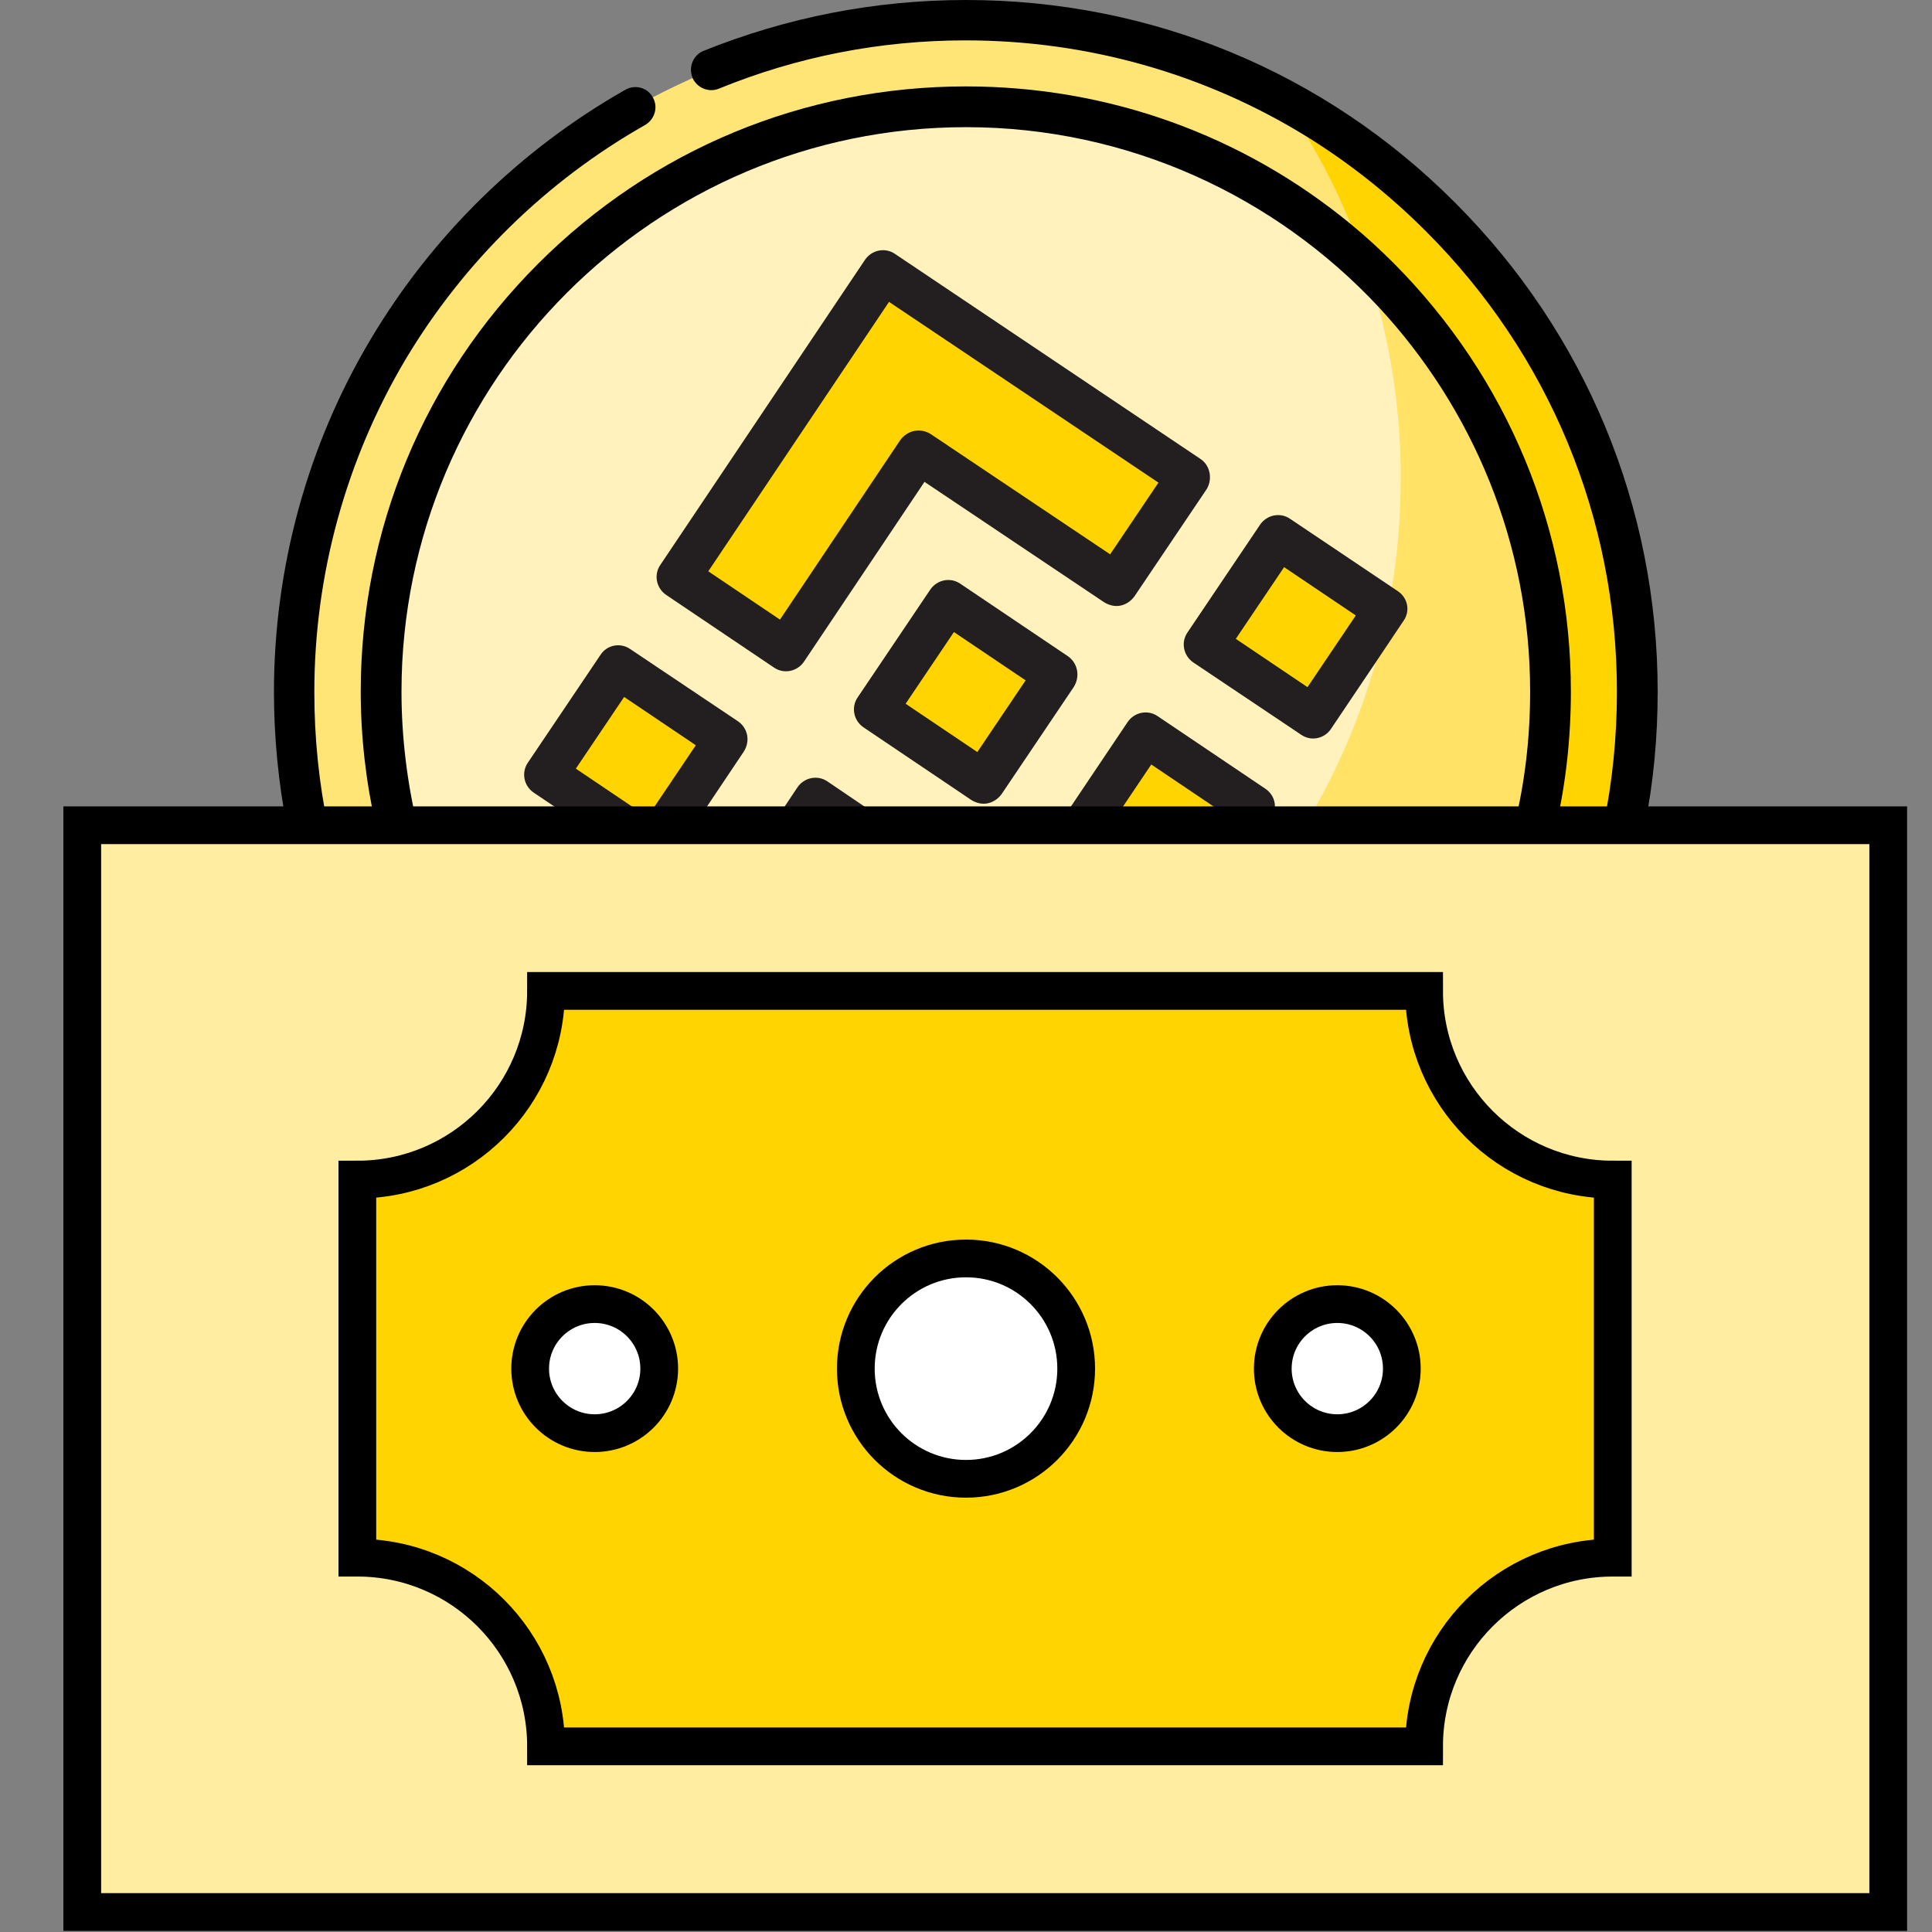 <svg xmlns="http://www.w3.org/2000/svg" xmlns:xlink="http://www.w3.org/1999/xlink" id="Capa_1" x="0px" y="0px" viewBox="0 0 512 512" style="enable-background:new 0 0 512 512;" xml:space="preserve"><rect x="0" y="0" width="512" height="512" fill="#808080" stroke="none"/> <style type="text/css"> .st0{display:none;} .st1{display:inline;} .st2{fill:#D2B500;} .st3{fill:#C9DEF7;} .st4{fill:#F2EBC6;} .st5{fill:#F4FEFF;} .st6{fill:#E1CD5D;} .st7{fill:#EEE2A7;} .st8{display:none;fill:#1541CC;} .st9{fill:#2E58FF;} .st10{fill:#3691CE;} .st11{fill:#8DEAFF;} .st12{display:none;fill:#E1CD5D;} .st13{fill:#00CFFF;} .st14{display:inline;fill:#00BFD3;} .st15{display:inline;fill:#00A1BC;} .st16{display:inline;fill:#99ECFF;} .st17{display:inline;fill:#4DCDFF;} .st18{fill-rule:evenodd;clip-rule:evenodd;fill:#0088CC;} .st19{fill:#FFE576;} .st20{fill:#FFD400;} .st21{fill:#FFF2BD;} .st22{fill:#FFE266;} .st23{fill:#231F20;} .st24{fill:#FFEDA1;stroke:#000000;stroke-width:10;stroke-miterlimit:10;} .st25{fill:#FFD400;stroke:#000000;stroke-width:10;stroke-miterlimit:10;} .st26{fill:#FFFFFF;stroke:#000000;stroke-width:10;stroke-miterlimit:10;} </style> <path class="st0" d="M458.2,340.1l-106.9,120c-29.8,33.4-72.5,52.6-117.3,52.6h-78c-34.7,0-62.8-28.2-62.8-62.8v-78.5 c0-34.7,28.2-62.8,62.8-62.8h139.2c17.9,0,33.6,9.6,42.2,23.8l50.5-55.5c8.5-9.3,20.1-14.8,32.8-15.4c12.7-0.7,24.7,3.8,34.1,12.3 C473.8,291.1,475.3,320.9,458.2,340.1L458.2,340.1z M433.6,296.9c-3.1-2.9-7.2-4.2-11.4-4.1c-4.2,0.2-8.1,2-11,5.2l-69.5,76.4 c-6,16.8-21,29.7-39.5,32.3L221,418.3c-8.6,1.3-16.5-4.7-17.8-13.3c-1.2-8.6,4.7-16.5,13.3-17.8l81.1-11.6 c8.8-1.3,15.4-8.9,15.4-17.8c0-9.9-8-17.9-17.9-17.9H156c-17.3,0-31.4,14.1-31.4,31.4v78.5c0,17.3,14.1,31.4,31.4,31.4h78 c35.8,0,70-15.3,93.8-42.1l106.9-120C440.5,312.8,440,302.8,433.6,296.9L433.6,296.9z"></path> <g id="Layer_1_00000090991107685340964310000015598828922796658345_"> </g> <g id="Layer_1_00000108993025675694210720000007914115110462648724_"> </g> <g id="_x30_7_Wallet" class="st0"> <g class="st1"> <g> <g> <path class="st2" d="M67.3,202.9l15.9,15.9h-1.5c-0.1-0.4-0.2-0.8-0.2-1.1c-2.2-0.7-4.2-1.8-6.1-3.2 C71.5,211.6,68.7,207.6,67.3,202.9z"></path> <path class="st2" d="M449.7,233v264.7c0,5-4.1,9.1-9.1,9.1H88.4c-15,0-27.1-12.1-27.1-27.1V196.8c0,15,12.1,27.1,27.1,27.1 h352.3C445.6,223.9,449.7,228,449.7,233z"></path> </g> <g> <path class="st3" d="M67.3,202.9l15.9,15.9h-1.5c-0.1-0.4-0.2-0.8-0.2-1.1c-2.2-0.7-4.2-1.8-6.1-3.2 C71.5,211.6,68.7,207.6,67.3,202.9z"></path> <path class="st4" d="M449.7,233v264.7c0,5-4.1,9.1-9.1,9.1H88.4c-15,0-27.1-12.1-27.1-27.1V196.8c0,15,12.1,27.1,27.1,27.1 h352.3C445.6,223.9,449.7,228,449.7,233z"></path> </g> </g> <g> <path class="st5" d="M67.3,202.9l15.9,15.9h-1.5c-0.1-0.4-0.2-0.8-0.2-1.1c-2.2-0.7-4.2-1.8-6.1-3.2 C71.5,211.6,68.7,207.6,67.3,202.9z"></path> <path class="st4" d="M135.9,223.9v282.9H88.4c-15,0-27.1-12.1-27.1-27.1V196.8c0,15,12.1,27.1,27.1,27.1L135.9,223.9L135.9,223.9 z"></path> </g> <g> <path class="st5" d="M418,178.8v45.1H88.4l-5.2-5.2h-1.5c-0.1-0.4-0.2-0.8-0.2-1.1c-2.2-0.7-4.2-1.8-6.1-3.2 c-3.8-2.8-6.7-6.9-8-11.6l-6.1-6.1c0-9.2,4.6-17.4,11.7-22.3c1.7-1.2,3.6-2.2,5.5-3c1.8-0.7,3.6-1.2,5.5-1.5 c1.4-0.2,2.9-0.4,4.4-0.4h320.5c0.5,0,1,0,1.4,0.1c2.3,0.4,4.3,1.6,5.6,3.3C417.2,174.7,418,176.7,418,178.8z"></path> </g> <g> <g> <path class="st2" d="M476.7,341.6V400c0,5-4.1,9.1-9.1,9.1h-81.3c-9.8,0-17.8-8-17.8-17.8v-41c0-9.8,8-17.8,17.8-17.8h81.3 C472.7,332.5,476.7,336.5,476.7,341.6z"></path> </g> <g> <path class="st2" d="M476.7,341.6V400c0,5-4.1,9.1-9.1,9.1h-81.3c-9.8,0-17.8-8-17.8-17.8v-41c0-9.8,8-17.8,17.8-17.8h81.3 C472.7,332.5,476.7,336.5,476.7,341.6z"></path> </g> </g> <g> <g> <path d="M417.8,370.7c0,7.2-5.8,13-13,13c-7.1,0-12.9-5.8-12.9-13c0-7.1,5.8-12.9,12.9-12.9C412,357.8,417.8,363.6,417.8,370.7z "></path> </g> <g> <path class="st3" d="M417.8,370.7c0,7.2-5.8,13-13,13c-7.1,0-12.9-5.8-12.9-13c0-7.1,5.8-12.9,12.9-12.9 C412,357.8,417.8,363.6,417.8,370.7z"></path> </g> </g> <g> <path d="M405,169.7h-85.2c-2.4-1.4-5-2.6-7.7-3.4c-1-0.3-2-1-2.6-1.8H207.7l1.4,5.2H107c-0.2,1.7-0.3,3.5-0.4,5.2h298.7 C405.2,173.2,405.1,171.4,405,169.7z M467.6,327.3h-12.7V233c0-7.9-6.4-14.3-14.3-14.3h-17.4v-39.9c0-5.5-3.2-10.4-7.8-12.7 c-1.7-0.9-3.6-1.4-5.6-1.5c-0.3,0-0.6,0-0.9,0H88.4c-1.3,0-2.6,0.1-3.9,0.2c-1.9,0.2-3.7,0.6-5.5,1.2c-2,0.6-3.8,1.4-5.6,2.3 c-10.3,5.4-17.3,16.2-17.3,28.6v282.9c0,17.8,14.5,32.3,32.3,32.3h352.2c7.9,0,14.3-6.4,14.3-14.3v-83.5h12.7 c7.9,0,14.3-6.4,14.3-14.3v-58.3C481.9,333.7,475.5,327.3,467.6,327.3z M471.5,399.9c0,2.2-1.8,3.9-3.9,3.9h-81.3 c-7,0-12.6-5.7-12.6-12.6v-41c0-7,5.7-12.6,12.6-12.6h81.3c2.2,0,3.9,1.8,3.9,3.9L471.5,399.9L471.5,399.9z M444.5,497.7 c0,2.1-1.8,3.9-3.9,3.9H141.1V229.1h299.5c2.2,0,3.9,1.8,3.9,3.9v94.2h-58.2c-12.7,0-23,10.3-23,23v41c0,12.7,10.3,23,23,23h58.2 V497.7z M130.7,501.6H88.4c-12.1,0-21.9-9.8-21.9-21.9V220.5c5.8,5.3,13.5,8.6,21.9,8.6h42.4v272.5H130.7z M66.5,196.8 c0-6,2.4-11.4,6.3-15.3c1.6-1.6,3.4-3,5.5-4.1c1.7-0.9,3.5-1.6,5.5-2c1.5-0.3,3.1-0.5,4.7-0.5H409c0.7,0,1.3,0.2,1.8,0.5 c1.2,0.7,2.1,2,2.1,3.4v39.9H88.4c-0.4,0-0.9,0-1.3,0c-1.6-0.1-3.2-0.4-4.8-0.8c-0.3-0.1-0.6-0.2-0.9-0.3 c0.1,0.4,0.1,0.8,0.2,1.1h1.5l5.2,5.2c-15,0-27.1-12.1-27.1-27.1l6.1,6.1C66.8,201,66.5,198.9,66.5,196.8z"></path> <path d="M88.4,223.9c-15,0-27.1-12.1-27.1-27.1l6.1,6.1c1.3,4.7,4.2,8.7,8,11.6c1.8,1.4,3.9,2.4,6.1,3.2c0.1,0.4,0.1,0.8,0.2,1.1 h1.5L88.4,223.9z"></path> <path d="M404.8,352.6c-10,0-18.1,8.1-18.1,18.1s8.1,18.2,18.1,18.2s18.2-8.1,18.2-18.2C423,360.8,414.8,352.6,404.8,352.6z M404.8,378.5c-4.3,0-7.7-3.5-7.7-7.8s3.5-7.7,7.7-7.7c4.3,0,7.8,3.5,7.8,7.7C412.6,375,409.1,378.5,404.8,378.5z"></path> </g> </g> </g> <g class="st0"> <g class="st1"> <path class="st6" d="M433.9,183.3c0,12.1-1.2,24-3.5,35.5H81.6c-0.1-0.4-0.2-0.8-0.2-1.1c-0.1-0.3-0.1-0.5-0.1-0.8 c-2.1-10.9-3.2-22.1-3.2-33.6c0-2,0-3.9,0.1-5.9s0.2-3.9,0.3-5.8c0.1-1.9,0.3-3.8,0.5-5.7C84.9,105,121.5,53,173.2,25.8 c3.5-1.8,7-3.5,10.5-5.1c22.1-9.9,46.6-15.3,72.3-15.3c30.4,0,59.1,7.7,84.1,21.1c3.1,1.7,6.1,3.4,9.1,5.2c0.8,0.5,1.5,1,2.3,1.4 c0.7,0.4,1.3,0.8,1.9,1.2s1.3,0.8,1.9,1.3c3.2,2.2,6.4,4.4,9.4,6.8c3.7,2.9,7.4,5.9,10.9,9.1c0.5,0.4,0.9,0.8,1.3,1.2 c0.7,0.6,1.4,1.3,2,1.9c1,0.9,1.9,1.8,2.8,2.8c0.5,0.5,1,1,1.5,1.5s1,1,1.5,1.5s1,1,1.5,1.6c0.5,0.5,1,1,1.4,1.6 c0.5,0.5,1,1.1,1.4,1.6c1,1.1,1.9,2.1,2.8,3.2c0.5,0.6,0.9,1.1,1.4,1.6c1.4,1.7,2.7,3.3,4,5c0.4,0.6,0.9,1.1,1.3,1.7 s0.8,1.1,1.3,1.7c0.4,0.6,0.8,1.2,1.2,1.7c0.4,0.6,0.8,1.2,1.2,1.8c1.4,2.1,2.8,4.1,4.1,6.2c1.3,2.1,2.6,4.3,3.9,6.4 c0.4,0.6,0.7,1.2,1.1,1.9c1,1.9,2.1,3.8,3,5.7c1,1.9,1.9,3.9,2.8,5.8c0.2,0.5,0.5,1.1,0.8,1.6c0.1,0.2,0.2,0.4,0.3,0.7 c0.8,1.9,1.7,3.7,2.4,5.6c0.3,0.7,0.5,1.3,0.8,2c0.8,2,1.6,4.1,2.3,6.1c0.2,0.7,0.5,1.4,0.7,2.1s0.5,1.4,0.7,2.1s0.4,1.3,0.6,2 c0,0.1,0,0.1,0.1,0.2c0.2,0.6,0.4,1.2,0.6,1.9c0,0.2,0.1,0.3,0.1,0.5c0.2,0.6,0.3,1.2,0.5,1.8c0.6,1.9,1.1,3.9,1.6,5.8 c0.1,0.6,0.3,1.2,0.4,1.8c0.1,0.3,0.2,0.6,0.2,0.9c0.1,0.5,0.2,1,0.3,1.5c0.2,0.7,0.3,1.4,0.5,2c0.1,0.7,0.3,1.4,0.4,2.1 c0.2,1,0.4,2,0.6,3.1c0.1,0.5,0.2,1,0.2,1.5c0.1,0.6,0.2,1.1,0.3,1.7c0.1,0.8,0.2,1.5,0.4,2.3c0.1,0.4,0.1,0.8,0.2,1.2 c0,0.3,0.1,0.6,0.1,0.9c0.1,0.7,0.2,1.4,0.3,2v0.1c0.1,0.7,0.2,1.3,0.2,2c0.1,0.5,0.1,1.1,0.2,1.6c0,0.1,0,0.1,0,0.2 c0.2,1.6,0.3,3.3,0.4,4.9c0,0.3,0,0.6,0.1,0.9c0.1,0.9,0.1,1.8,0.2,2.7s0.1,1.7,0.1,2.6c0,0.4,0,0.8,0,1.2c0,0.8,0,1.7,0.1,2.5 C433.9,181.2,433.9,182.2,433.9,183.3z"></path> <path class="st2" d="M433.9,183.3c0,12.1-1.2,24-3.5,35.5h-84.5c16.1-26.8,25.4-58.1,25.4-91.7c0-1.2,0-2.5,0-3.7 s-0.1-2.4-0.1-3.5c0-1.2-0.1-2.3-0.2-3.4c0-0.6-0.1-1.2-0.1-1.8c0-0.6-0.1-1.1-0.1-1.7c-0.1-1-0.2-2-0.3-3.1 c-0.8-8-2-15.8-3.8-23.4c-0.4-1.7-0.8-3.4-1.3-5.1c-1-3.7-2.1-7.4-3.3-11c-1.2-3.6-2.5-7.2-4-10.7c-3.3-8.1-7.2-15.9-11.7-23.4 l0,0c-2-3.3-4-6.6-6.2-9.7c5.2,2.8,10.3,5.9,15.2,9.2c3.2,2.2,6.4,4.4,9.4,6.8c3.7,2.9,7.4,5.9,10.9,9.1c0.5,0.4,0.9,0.8,1.3,1.2 c0.7,0.6,1.4,1.3,2,1.9c1,0.9,1.9,1.8,2.8,2.8c0.5,0.5,1,1,1.5,1.5s1,1,1.5,1.5s1,1,1.5,1.6c0.5,0.5,1,1,1.4,1.6 c0.5,0.5,1,1.1,1.4,1.6c1,1.1,1.9,2.1,2.8,3.2c0.5,0.6,0.9,1.1,1.4,1.6c1.4,1.7,2.7,3.3,4,5c0.4,0.6,0.9,1.1,1.3,1.7 s0.8,1.1,1.3,1.7c0.4,0.6,0.8,1.2,1.2,1.7c0.4,0.6,0.8,1.2,1.2,1.8c2.8,4.1,5.5,8.3,8,12.7c0.4,0.6,0.7,1.2,1.1,1.9 c1.1,1.9,2.1,3.8,3,5.7c1,1.9,1.9,3.9,2.8,5.8c0.2,0.5,0.5,1.1,0.8,1.6c0.1,0.2,0.2,0.4,0.3,0.7c0.8,1.9,1.7,3.7,2.4,5.6 c0.3,0.7,0.5,1.3,0.8,2c0.8,2,1.6,4.1,2.3,6.1c0.2,0.7,0.5,1.4,0.7,2.1s0.5,1.4,0.7,2.1c0.2,0.7,0.4,1.3,0.6,2 c0,0.1,0,0.1,0.1,0.2c0.2,0.6,0.4,1.2,0.6,1.9c0,0.2,0.1,0.3,0.1,0.5c0.2,0.6,0.3,1.2,0.5,1.8c0.6,1.9,1.1,3.9,1.6,5.8 c0.1,0.6,0.3,1.2,0.4,1.8c0.1,0.3,0.2,0.6,0.2,0.9c0.1,0.5,0.2,1,0.3,1.5c0.2,0.7,0.3,1.4,0.5,2c0.1,0.7,0.3,1.4,0.4,2.1 c0.2,1,0.4,2,0.6,3.1c0.1,0.5,0.2,1,0.2,1.5c0.1,0.6,0.2,1.1,0.3,1.7c0.1,0.8,0.2,1.5,0.4,2.3c0.1,0.4,0.1,0.8,0.2,1.2 c0,0.3,0.1,0.6,0.1,0.9c0.1,0.7,0.2,1.4,0.3,2v0.1c0.1,0.7,0.2,1.3,0.2,2c0.1,0.5,0.1,1.1,0.2,1.6c0,0.1,0,0.1,0,0.2 c0.2,1.6,0.3,3.3,0.4,4.9c0,0.3,0,0.6,0.1,0.9c0.1,0.9,0.1,1.8,0.2,2.7s0.1,1.7,0.1,2.6c0,0.4,0,0.8,0,1.2c0,0.8,0,1.7,0.1,2.5 C433.9,181.2,433.9,182.2,433.9,183.3z"></path> <path class="st4" d="M410.9,183.3c0,6-0.3,11.9-1,17.8c-0.1,1.3-0.3,2.6-0.5,3.9c-0.7,4.7-304.3,13.8-304.3,13.8 c-2.7-11.4-4.1-23.3-4.1-35.5c0-85.6,69.4-154.9,154.9-154.9c41,0,78.3,15.9,106,42l0,0c0.7,0.7,1.5,1.4,2.2,2.1 c0.4,0.4,0.9,0.9,1.3,1.3s0.9,0.9,1.3,1.3c0.4,0.5,0.9,0.9,1.3,1.4s0.8,0.9,1.3,1.3c2,2.2,4,4.4,5.9,6.7c0.4,0.5,0.8,1,1.2,1.5 c0.3,0.4,0.7,0.8,1,1.3c0.5,0.6,0.9,1.2,1.4,1.8c1.3,1.7,2.6,3.5,3.9,5.3c2.1,3,4.1,6,6,9.2c0.7,1.1,1.3,2.2,2,3.4 c1.5,2.5,2.8,5.1,4.1,7.8c0.4,0.9,0.9,1.8,1.3,2.6c0.8,1.6,1.5,3.2,2.2,4.9c1.1,2.5,2.1,5,3,7.5c0.6,1.7,1.2,3.4,1.8,5.1 c0.3,0.9,0.6,1.7,0.8,2.6v0.1c0.4,1.2,0.7,2.4,1.1,3.6c0,0.1,0.1,0.2,0.1,0.4c0.3,1.2,0.7,2.5,1,3.7c0.2,0.7,0.3,1.3,0.5,1.9 c0.3,1.4,0.7,2.8,1,4.2c0.2,1.2,0.5,2.4,0.7,3.6c0,0.1,0,0.2,0.1,0.3c0.1,0.6,0.2,1.2,0.3,1.8c0.1,0.7,0.2,1.3,0.3,2 c0.1,0.7,0.2,1.3,0.3,2c0.1,0.7,0.2,1.3,0.3,2c0.2,1.3,0.3,2.7,0.5,4c0.2,1.4,0.3,2.7,0.4,4.1c0,0.7,0.1,1.4,0.2,2 c0,0.7,0.1,1.4,0.1,2C410.9,177.7,410.9,180.5,410.9,183.3z"></path> <path class="st6" d="M341.7,190.2c-4.1-14.3-15-25.1-28.2-29.1c3.2-7.7,4-16.6,1.6-25.4c-5.7-20.7-26.7-33.2-47-27.9l-3.9,1 l-3.4-12.3c-1.5-5.6-7.1-9-12.5-7.5c-5.4,1.4-8.5,7.1-6.9,12.6l3.4,12.3l-21.5,5.7l-3.4-12.3c-1.5-5.6-7.1-8.9-12.5-7.5 s-8.5,7.1-6.9,12.6l3.4,12.3l-27.6,7.2c-5.4,1.4-8.5,7.1-7,12.6c1.5,5.6,7.1,9,12.5,7.5l15.8-4.1l19.4,71h20.6l-5.7-21l22.7-5.9 l33.9-8.9l8.4-2.2c10.9-2.9,22.2,3.7,25.2,14.8c2.6,9.3-1.8,18.9-9.9,23.3h27C343.3,210.2,344.4,200.1,341.7,190.2z M217,142.7 l56.6-14.8c9.5-2.5,19.4,3.3,22,12.9c2.7,9.6-3,19.5-12.5,22l-33.9,8.9l-22.7,5.9L217,142.7z"></path> <path class="st7" d="M410.9,183.3c0,6-0.3,11.9-1,17.8c-0.1,1.3-0.3,2.6-0.5,3.9c-0.7,4.7-63.6,13.8-63.6,13.8 c16.1-26.8,25.4-58.1,25.4-91.7c0-1.2,0-2.5,0-3.7s-0.1-2.4-0.1-3.5c0-1.2-0.1-2.3-0.2-3.4c0-0.6-0.1-1.2-0.1-1.8 c0-0.6-0.1-1.1-0.1-1.7c-0.1-1-0.2-2-0.3-3.1c-0.8-8-2-15.8-3.8-23.4c-0.4-1.7-0.8-3.4-1.2-5.1c-1-3.7-2.1-7.4-3.3-11l0,0 c0.7,0.7,1.5,1.4,2.2,2.1c0.4,0.4,0.9,0.9,1.3,1.3s0.9,0.9,1.3,1.3c0.4,0.5,0.9,0.9,1.3,1.4s0.8,0.9,1.3,1.3c2,2.2,4,4.4,5.9,6.7 c0.4,0.5,0.8,1,1.2,1.5c0.3,0.4,0.7,0.8,1,1.3c0.5,0.6,0.9,1.2,1.4,1.8c3.5,4.6,6.8,9.4,9.8,14.4c0.7,1.1,1.3,2.2,2,3.4 c1.9,3.4,3.7,6.9,5.4,10.4c3,6.5,5.7,13.2,7.8,20.1v0.1c0.4,1.2,0.7,2.4,1.1,3.6c0,0.1,0.1,0.2,0.1,0.4c0.3,1.2,0.7,2.5,1,3.7 c0.2,0.7,0.3,1.3,0.5,1.9c0.3,1.4,0.7,2.8,1,4.2c0.2,1.2,0.5,2.4,0.7,3.6c0,0.1,0,0.2,0.1,0.3c0.1,0.6,0.2,1.2,0.3,1.8 c0.1,0.7,0.2,1.3,0.3,2c0.1,0.7,0.2,1.3,0.3,2c0.1,0.7,0.2,1.3,0.3,2c0.2,1.3,0.3,2.7,0.5,4c0.2,1.4,0.3,2.7,0.4,4.1 c0,0.7,0.1,1.4,0.2,2c0,0.7,0.1,1.4,0.1,2C410.9,177.7,410.9,180.5,410.9,183.3z"></path> </g> <g class="st1"> <path d="M171.1,33.1c-26.1,14.8-48,36.2-63.4,62.1c-12.7,21.3-20.6,45-23.2,69.6c-0.2,1.8-0.4,3.5-0.5,5.3s-0.2,3.6-0.3,5.3 c-0.1,2.6-0.2,5.2-0.2,7.9c0,12,1.2,23.9,3.6,35.4l0,0h-5.5c-0.1-0.4-0.2-0.8-0.2-1.1c-2.2-0.7-4.2-1.8-6.1-3.2 c-0.2-1.4-0.5-2.8-0.7-4.2c-1.3-8.9-2-17.9-2-27c0-0.6,0-1.2,0-1.8c0-2.3,0.1-4.6,0.2-6.9c0.1-2.1,0.2-4.2,0.4-6.3 c2.3-27.8,10.8-54.7,25.1-78.5c16.3-27.4,39.6-50.2,67.4-65.9c2.6-1.5,5.9-0.6,7.3,2l0,0C174.6,28.4,173.7,31.7,171.1,33.1z"></path> <path d="M439.3,183.3c0,12-1.2,23.9-3.4,35.5h-11c2.4-11.5,3.6-23.4,3.6-35.5c0-46.1-18-89.4-50.5-122 c-9.7-9.7-20.3-18.1-31.6-25.1l0,0c-26.9-16.6-57.9-25.5-90.3-25.5c-22.6,0-44.6,4.3-65.4,12.8c-2.7,1.1-5.8-0.2-7-2.8 c0,0,0,0,0-0.1c-1.2-2.7,0.2-5.9,2.9-7C208.6,4.6,231.9,0,256,0c49,0,95,19,129.6,53.7C420.2,88.3,439.3,134.3,439.3,183.3z"></path> <path d="M416.3,183.2c0,12.1-1.3,24-3.9,35.5h-11.1c2.8-11.4,4.2-23.2,4.2-35.5c0-39.4-15.3-75.2-40.2-101.9l0,0 C338,52,299.1,33.7,256,33.7c-82.5,0-149.6,67.1-149.6,149.6c0,12.1,1.5,24,4.3,35.5h-11c-2.6-11.5-4-23.4-4-35.5 c0-42.8,16.7-83.1,47-113.3C173,39.7,213.2,23,256,23c37.7,0,73.4,12.9,102,36.6c3.9,3.2,7.7,6.7,11.3,10.3 C399.6,100.2,416.3,140.4,416.3,183.2z"></path> <path d="M300.8,139.3c-3.4-12.5-16.2-19.9-28.6-16.7l-56.6,14.9c-1.4,0.4-2.6,1.3-3.3,2.5s-0.9,2.7-0.5,4.1l9.5,34.9 c0.6,2.4,2.8,3.9,5.2,3.9c0.4,0,0.9-0.1,1.4-0.1l56.5-14.9c6-1.6,11-5.4,14-10.7C301.7,151.7,302.5,145.4,300.8,139.3z M281.7,157.5L230.3,171l-6.7-24.5l51.3-13.5c6.7-1.8,13.7,2.3,15.5,9.1c0.9,3.3,0.4,6.7-1.2,9.6 C287.6,154.6,284.9,156.7,281.7,157.5z"></path> <path d="M327.3,194c-3.8-13.8-18-22.1-31.7-18.6l-64.9,17c-1.4,0.4-2.6,1.3-3.3,2.5s-0.9,2.7-0.5,4.1l5.4,19.7h11.1l-4.7-17.3 l59.6-15.6c8-2.1,16.4,2.8,18.6,11c1.1,3.9,0.6,8.1-1.5,11.6c-2,3.4-5.1,5.9-9,6.9l-13.2,3.5h27.9c1.4-1.5,2.7-3.1,3.7-4.9 C328.3,207.8,329.2,200.8,327.3,194z"></path> <path d="M346.6,188.8c-3.8-14-13.5-25.3-26.5-31c2.1-7.7,2.1-15.8,0-23.6c-6.3-23.1-29.6-37.2-52.3-32l-1.9-7.2 c-2.3-8.4-10.8-13.5-19-11.3c-3.9,1-7.2,3.6-9.2,7.1c-2.1,3.6-2.6,8-1.5,12.2l1.9,7l-11,2.9l-1.9-7.2c-2.3-8.4-10.8-13.5-19-11.3 c-3.9,1-7.2,3.6-9.2,7.1c-2.1,3.6-2.6,8-1.5,12.2l1.9,7l-22.3,5.9c-3.9,1-7.2,3.6-9.2,7.1c-2.2,3.7-2.7,8-1.5,12.2 c2.3,8.4,10.8,13.5,19,11.3l10.7-2.8l17.6,64.4h11.1L203,146.5c-0.8-2.9-3.7-4.5-6.5-3.8l-15.8,4.2c-2.5,0.6-5.2-1-5.9-3.7 c-0.4-1.4-0.2-2.8,0.5-3.9c0.6-1.1,1.6-1.8,2.7-2.1l27.6-7.2c1.4-0.4,2.6-1.3,3.3-2.5s0.9-2.7,0.5-4.1l-3.4-12.3 c-0.4-1.4-0.2-2.8,0.5-3.9c0.6-1.1,1.6-1.8,2.7-2.1c2.5-0.7,5.2,1,5.9,3.7l3.4,12.3c0.8,2.9,3.7,4.5,6.5,3.8l21.5-5.7 c1.4-0.4,2.6-1.3,3.3-2.5s0.9-2.7,0.5-4.1l-3.4-12.3c-0.4-1.4-0.2-2.8,0.5-3.9c0.6-1.1,1.6-1.8,2.7-2.1c2.5-0.6,5.2,1,5.9,3.7 l3.4,12.3c0.8,2.9,3.7,4.5,6.5,3.8l3.9-1c17.4-4.6,35.6,6.2,40.4,24.1c2,7.4,1.6,15-1.4,21.9c-0.6,1.4-0.6,2.9,0.1,4.4 c0.7,1.4,1.9,2.4,3.3,2.9c12,3.7,21.1,13.2,24.5,25.6c2.5,9.1,1.4,18.7-3,26.9h11.5C348.8,209.3,349.3,198.9,346.6,188.8z"></path> </g> </g> <g id="Layer_1_00000124133999675126316970000011462946779898705053_"> </g> <path class="st8" d="M337.7,227.5c-3.3,0-5.9-2.6-5.9-5.9v-37.7c0-13.2-5.3-25.8-14.8-35c-20.1-19.6-52.2-19.2-71.8,0.9 c-8.9,9.1-14,21.3-14.4,34.1v37.7c0,3.3-2.6,5.9-5.9,5.9s-5.9-2.6-5.9-5.9v-37.7c0.7-34.5,29.3-61.9,63.8-61.2 c15.9,0.3,31,6.7,42.4,17.8c11.7,11.3,18.3,27,18.3,43.3v37.7C343.6,224.7,341,227.4,337.7,227.5 C337.8,227.5,337.7,227.5,337.7,227.5z"></path> <g class="st0"> <g class="st1"> <g> <path class="st9" d="M434.8,183.3c0,11.5-1.1,22.8-3.2,33.7c-0.1,0.7-0.3,1.3-0.4,2c-0.1,0.4-0.2,0.8-0.2,1.2 c0.1-0.4,0.2-0.8,0.2-1.2h-97c0.1-0.2,0.2-0.4,0.3-0.6l-2.7-14l-3.1,1.3l-6.4,2.7l-9.3,3.9l-9.1,3.9l-6.6,2.8h-34l-5-22.4 l-1.2-5.2l-1.2-5.3l-2.2-9.9l-1.2-5.2l-1.2-5.3l-1.9-8.4l-0.2-0.7c-0.7-2.9-1.8-7.6-3.6-15.6c-0.4-1.6-0.8-3.4-1.2-5.3 c-0.4-1.6-0.8-3.4-1.2-5.2c-0.7-3-1.4-6.2-2.2-9.8c-0.4-1.7-0.8-3.5-1.2-5.4c-0.4-1.7-0.8-3.5-1.2-5.3c-0.3-1.4-0.7-2.9-1-4.4 c0,0,0,0,0-0.1L237,103c-0.3-1-0.4-1.9-0.5-2.9c-0.4-1.7-0.8-3.4-1.2-5.2L223,100l-5.1,2.1l-6.5,2.8l-3.9,1.7l-5.8,2.4l4.7,20.9 l20.1,89.2h-144c-2.4-11.5-3.6-23.5-3.6-35.7c0-68.3,38.5-127.7,95-157.5c3.5-1.8,7-3.5,10.5-5.1c22.1-9.9,46.6-15.3,72.3-15.3 c30.5,0,59.1,7.7,84.2,21.2l0,0c1.1,0.6,2.2,1.2,3.2,1.8c2.2,1.2,4.3,2.5,6.4,3.8c1,0.7,2.1,1.3,3.1,2s2.1,1.4,3.1,2.1 c0.8,0.5,1.5,1,2.2,1.5c0.6,0.4,1.1,0.8,1.7,1.2c0.6,0.5,1.3,0.9,1.9,1.4c0.1,0.1,0.3,0.2,0.4,0.3c0.2,0.1,0.3,0.2,0.5,0.4 c0.8,0.6,1.5,1.1,2.3,1.7c0.8,0.6,1.5,1.2,2.3,1.8c0.7,0.5,1.3,1,1.9,1.6c0.5,0.5,1.1,0.9,1.6,1.4c0.4,0.3,0.7,0.6,1.1,0.9 c0.7,0.6,1.4,1.2,2.1,1.8c4.9,4.3,9.5,8.9,13.9,13.8c0.4,0.4,0.8,0.8,1.1,1.3c1,1.1,1.9,2.2,2.9,3.3c0.5,0.5,0.9,1.1,1.4,1.6 s0.9,1.1,1.4,1.7c0.7,0.8,1.3,1.7,2,2.5c0.4,0.5,0.8,1,1.2,1.5c1.6,2.1,3.1,4.2,4.6,6.3c0.3,0.5,0.7,1,1,1.5 c0.8,1.2,1.7,2.5,2.5,3.8c0.4,0.6,0.8,1.2,1.1,1.8c0.4,0.6,0.8,1.2,1.1,1.8c0.8,1.2,1.5,2.5,2.2,3.7c0.3,0.6,0.7,1.2,1,1.8 c0.9,1.6,1.8,3.2,2.6,4.9c0.3,0.5,0.5,1,0.8,1.6c0.9,1.7,1.7,3.3,2.5,5c0.2,0.5,0.4,0.9,0.7,1.4c0.3,0.6,0.6,1.2,0.8,1.9 c0.7,1.6,1.4,3.1,2,4.7c0.3,0.6,0.5,1.3,0.8,2s0.5,1.4,0.8,2c0.3,0.9,0.7,1.8,1,2.6c0.2,0.5,0.4,1.1,0.6,1.6 c0.2,0.6,0.5,1.3,0.7,1.9c0.8,2.2,1.5,4.5,2.1,6.7c0.3,1,0.6,2,0.8,3c0.4,1.5,0.8,3,1.2,4.5c0.2,0.6,0.3,1.2,0.4,1.8 c0.1,0.3,0.2,0.6,0.2,1c0.1,0.5,0.2,1,0.3,1.5c0.5,2.4,1,4.8,1.5,7.2c0.1,0.5,0.2,1,0.3,1.5c0.1,0.7,0.2,1.4,0.3,2.1 c0.1,0.6,0.2,1.3,0.3,1.9c0.1,0.4,0.1,0.7,0.2,1.1c0.2,1.7,0.5,3.3,0.6,5c0.1,0.5,0.1,1.1,0.2,1.7c0,0.1,0,0.1,0,0.2 c0.2,1.6,0.3,3.3,0.4,4.9c0,0.3,0,0.6,0.1,0.9c0.1,0.9,0.1,1.8,0.2,2.7c0,0.9,0.1,1.7,0.1,2.6c0,0.4,0,0.8,0,1.2 c0,0.8,0,1.7,0.1,2.5C434.8,181.2,434.8,182.2,434.8,183.3z"></path> <path class="st10" d="M434.8,183.3c0,11.5-1.1,22.8-3.2,33.7c-0.1,0.7-0.3,1.3-0.4,2h-84.6c0.4-0.7,0.8-1.3,1.2-2 c15.5-26.4,24.4-57.1,24.4-89.9c0-1.2,0-2.5,0-3.7s-0.1-2.4-0.1-3.6s-0.1-2.3-0.2-3.5c0-0.6-0.1-1.1-0.1-1.7s-0.1-1.2-0.1-1.8 c-0.1-1-0.2-2-0.3-3.1c-0.8-8-2-15.8-3.8-23.4c-0.2-1.1-0.5-2.1-0.8-3.2c0-0.1,0-0.2-0.1-0.3c-0.1-0.5-0.3-1.1-0.4-1.6 c-1-3.7-2.1-7.4-3.3-11l0,0l0,0l0,0c-1.2-3.6-2.5-7.2-4-10.7c-3.3-8.1-7.2-15.9-11.7-23.4l0,0c-2-3.3-4-6.6-6.2-9.7 c8.7,4.7,17,10.1,24.8,16.1c0.8,0.6,1.5,1.2,2.3,1.8c0.7,0.5,1.3,1,1.9,1.6c0.5,0.5,1.1,0.9,1.6,1.4c0.4,0.3,0.7,0.6,1.1,0.9 c0.7,0.6,1.4,1.2,2.1,1.8c4.9,4.3,9.5,8.9,13.9,13.8c0.4,0.4,0.8,0.8,1.1,1.3c1,1.1,1.9,2.2,2.9,3.3c0.5,0.5,0.9,1.1,1.4,1.6 s0.9,1.1,1.4,1.7c0.7,0.8,1.3,1.7,2,2.5c0.4,0.5,0.8,1,1.2,1.5c1.6,2.1,3.1,4.2,4.6,6.3c0.3,0.5,0.7,1,1,1.5 c0.8,1.2,1.7,2.5,2.5,3.8c0.4,0.6,0.8,1.2,1.1,1.8c0.4,0.6,0.8,1.2,1.1,1.8c0.8,1.2,1.5,2.5,2.2,3.7c0.3,0.6,0.7,1.2,1,1.8 c0.9,1.6,1.8,3.2,2.6,4.9c0.3,0.5,0.5,1,0.8,1.6c0.9,1.7,1.7,3.3,2.5,5c0.2,0.5,0.4,0.9,0.7,1.4c0.3,0.6,0.6,1.2,0.8,1.9 c0.7,1.6,1.4,3.1,2,4.7c0.3,0.6,0.5,1.3,0.8,2s0.5,1.4,0.8,2c0.3,0.9,0.7,1.8,1,2.6c0.2,0.5,0.4,1.1,0.6,1.6 c0.2,0.6,0.5,1.3,0.7,1.9c0.8,2.2,1.5,4.5,2.1,6.7c0.3,1,0.6,2,0.8,3c0.4,1.5,0.8,3,1.2,4.5c0.2,0.6,0.3,1.2,0.4,1.8 c0.1,0.3,0.2,0.6,0.2,1c0.1,0.5,0.2,1,0.3,1.5c0.5,2.4,1,4.8,1.5,7.2c0.1,0.5,0.2,1,0.3,1.5c0.1,0.7,0.2,1.4,0.3,2.1 c0.1,0.6,0.2,1.3,0.3,1.9c0.1,0.4,0.1,0.7,0.2,1.1c0.2,1.7,0.5,3.3,0.6,5c0.1,0.5,0.1,1.1,0.2,1.7c0,0.1,0,0.1,0,0.2 c0.2,1.6,0.3,3.3,0.4,4.9c0,0.3,0,0.6,0.1,0.9c0.1,0.9,0.1,1.8,0.2,2.7c0,0.9,0.1,1.7,0.1,2.6c0,0.4,0,0.8,0,1.2 c0,0.8,0,1.7,0.1,2.5C434.8,181.2,434.8,182.2,434.8,183.3z"></path> <path class="st9" d="M263.2,219h-36.8l-20.1-89.2l-4.7-20.9l5.8-2.4l3.9-1.7l6.5-2.8l5.1-2.1l12.3-5.2c0.4,1.8,0.8,3.6,1.2,5.2 c0.1,1,0.2,2,0.5,2.9l0.7,2.6c0,0,0,0,0,0.1c0.3,1.5,0.7,3,1,4.4c0.4,1.8,0.8,3.6,1.2,5.3c0.4,1.9,0.8,3.7,1.2,5.4 c0.8,3.6,1.5,6.8,2.2,9.8c0.4,1.9,0.8,3.6,1.2,5.2c0.4,1.9,0.8,3.7,1.2,5.3c1.8,8,2.9,12.8,3.6,15.6l0.2,0.7l1.9,8.4l1.2,5.3 l1.2,5.2l2.2,9.9l1.2,5.3l1.2,5.2L263.2,219z"></path> <path class="st11" d="M411.8,183.3c0,12.3-1.4,24.2-4.1,35.7h-73.5c0.1-0.2,0.2-0.4,0.3-0.6l-2.7-14l-3.1,1.3l-6.4,2.7l-9.3,3.9 l-9.1,3.9l-6.6,2.8h-34l-5-22.4l-1.2-5.2l-1.2-5.3l-2.2-9.9l-1.2-5.2l-1.2-5.3l-1.9-8.4l-0.2-0.7c-0.7-2.9-1.8-7.6-3.6-15.6 c-0.4-1.6-0.8-3.4-1.2-5.3c-0.4-1.6-0.8-3.4-1.2-5.2c-0.7-3-1.4-6.2-2.2-9.8c-0.4-1.7-0.8-3.5-1.2-5.4c-0.4-1.7-0.8-3.5-1.2-5.3 c-0.3-1.4-0.7-2.9-1-4.4c0,0,0,0,0-0.1L237,103c-0.3-1-0.4-1.9-0.5-2.9c-0.4-1.7-0.8-3.4-1.2-5.2L223,100l-5.1,2.1l-6.5,2.8 l-3.9,1.7l-5.8,2.4l4.7,20.9l20.1,89.2H106.1c-2.7-11.5-4.1-23.4-4.1-35.7c0-85.6,69.4-155,155-155c41,0,78.3,16,106,42l0,0 c0.3,0.3,0.6,0.5,0.9,0.8c0.4,0.4,0.9,0.9,1.3,1.3s0.9,0.9,1.3,1.3s0.9,0.9,1.3,1.3s0.9,0.9,1.3,1.3c0.9,0.9,1.7,1.8,2.5,2.7 c0.4,0.5,0.8,0.9,1.2,1.4c1.7,1.9,3.2,3.8,4.8,5.7c1.1,1.4,2.2,2.9,3.3,4.3c0.4,0.5,0.8,1.1,1.2,1.6c1.1,1.6,2.2,3.1,3.3,4.7 c0.7,1.1,1.4,2.2,2.1,3.2c0.7,1.1,1.4,2.2,2,3.3c0.3,0.5,0.7,1.1,1,1.7c0.7,1.1,1.3,2.2,1.9,3.4c0.3,0.6,0.6,1.1,0.9,1.7 c1.8,3.4,3.6,7,5.2,10.6c0.5,1.2,1,2.4,1.5,3.6s1,2.4,1.5,3.7c2.1,5.5,3.9,11.2,5.4,17c0.2,0.6,0.3,1.3,0.5,1.9 c0.3,1.1,0.5,2.2,0.8,3.3c0.1,0.3,0.1,0.6,0.2,1c0.1,0.5,0.2,1.1,0.3,1.6c0.3,1.3,0.5,2.6,0.7,4c0.1,0.7,0.2,1.3,0.3,2 c0.1,0.7,0.2,1.4,0.3,2.1c0.1,0.5,0.1,1.1,0.2,1.6c0.1,0.8,0.2,1.6,0.3,2.3c0.1,0.7,0.2,1.4,0.2,2s0.1,1.3,0.2,2s0.1,1.4,0.2,2.1 c0,0.7,0.1,1.4,0.1,2c0,0.7,0.1,1.4,0.1,2C411.8,177.8,411.8,180.5,411.8,183.3z"></path> <path class="st12" d="M296,262.1c0.2,0,0.3,0,0.5-0.1c0.6-0.2,1.2-0.4,1.7-0.8L296,262.1z M206.3,129.8l-4.7-20.9l5.8-2.4 l3.9-1.7l6.5-2.8c-2.5-2.4-6-3.4-9.5-2.5c-5.4,1.4-8.5,7.1-7,12.6l3.4,12.3l-12.6,3.3l-14.9,3.9c-5.4,1.4-8.5,7.1-7,12.6 c1.5,5.6,7.1,9,12.5,7.5l14-3.7l1.8-0.5l19.5,71.3h8.3L206.3,129.8z M343.6,195c-0.2-1.6-0.6-3.2-1-4.9 c-4.1-14.3-15-25.1-28.2-29.1c3.2-7.7,4-16.6,1.6-25.4c-5.7-20.7-26.7-33.2-47-27.9l-3.9,1l-3.4-12.3c-1.5-5.6-7.1-9-12.5-7.5 c-0.5,0.1-1.1,0.3-1.5,0.5c-4.4,2-6.8,7.1-5.4,12.1l3.4,12.3l-5.8,1.5c0.4,1.9,0.8,3.7,1.2,5.4c0.8,3.6,1.5,6.8,2.2,9.8 c0.4,1.9,0.8,3.6,1.2,5.2l0,0l12.9-3.4l0,0l17.1-4.5c9.5-2.5,19.4,3.3,22.1,12.9c2.7,9.6-3,19.5-12.5,22l-18.7,4.9l-12.9,3.4 l1.2,5.2l2.2,9.9l1.2,5.3L270,188l0,0l19.5-5.1l8.4-2.2c10.3-2.7,21.1,3.1,24.7,13.2c0.2,0.5,0.4,1,0.5,1.6c1.2,4.5,0.9,9-0.7,13 l6.4-2.7l3.1-1.3l2.7,14c-0.1,0.2-0.2,0.4-0.3,0.6h5.9C343.5,211.8,344.9,203.5,343.6,195z"></path> <path class="st9" d="M334.5,218.4c-0.1,0.2-0.2,0.4-0.3,0.6h-37l6.6-2.8l9.1-3.9l9.3-3.9l6.4-2.7l3.1-1.3L334.5,218.4z"></path> <path class="st13" d="M411.8,183.3c0,12.3-1.4,24.2-4.1,35.7h-61.1c0.4-0.7,0.8-1.3,1.2-2c15.5-26.4,24.4-57.1,24.4-89.9 c0-1.2,0-2.5,0-3.7s-0.1-2.4-0.1-3.6s-0.1-2.3-0.2-3.5c0-0.6-0.1-1.1-0.1-1.7s-0.1-1.2-0.1-1.8c-0.1-1-0.2-2-0.3-3.1 c-0.8-8-2-15.8-3.8-23.4c-0.2-1.1-0.5-2.1-0.8-3.2c0-0.1,0-0.2-0.1-0.3c-0.1-0.5-0.3-1.1-0.4-1.6c-1-3.7-2.1-7.4-3.3-11l0,0l0,0 c0.3,0.3,0.6,0.5,0.9,0.8c0.4,0.4,0.9,0.9,1.3,1.3s0.9,0.9,1.3,1.3s0.9,0.9,1.3,1.3s0.9,0.9,1.3,1.3c0.9,0.9,1.7,1.8,2.5,2.7 c0.4,0.5,0.8,0.9,1.2,1.4c1.7,1.9,3.2,3.8,4.8,5.7c1.1,1.4,2.2,2.9,3.3,4.3c0.4,0.5,0.8,1.1,1.2,1.6c1.1,1.6,2.2,3.1,3.3,4.7 c0.7,1.1,1.4,2.2,2.1,3.2c0.7,1.1,1.4,2.2,2,3.3c1.3,2.2,2.6,4.5,3.9,6.8c1.8,3.4,3.6,7,5.2,10.6c1.1,2.4,2.1,4.8,3,7.3 c2.1,5.5,3.9,11.2,5.4,17c0.2,0.6,0.3,1.3,0.5,1.9c0.3,1.1,0.5,2.2,0.8,3.3c0.1,0.3,0.1,0.6,0.2,1c0.1,0.5,0.2,1.1,0.3,1.6 c0.3,1.3,0.5,2.6,0.7,4c0.1,0.7,0.2,1.3,0.3,2c0.1,0.7,0.2,1.4,0.3,2.1c0.1,0.5,0.1,1.1,0.2,1.6c0.1,0.8,0.2,1.6,0.3,2.3 c0.1,0.7,0.2,1.4,0.2,2s0.1,1.3,0.2,2s0.1,1.4,0.2,2.1c0,0.7,0.1,1.4,0.1,2c0,0.7,0.1,1.4,0.1,2 C411.8,177.8,411.8,180.5,411.8,183.3z"></path> </g> <g> <path d="M174,25.8c1.5,2.6,0.5,5.8-2,7.3c-26.1,14.8-48,36.2-63.4,62.1c-15.8,26.6-24.2,57.1-24.2,88.1c0,12.1,1.2,24.1,3.7,35.7 H77c-2.3-11.6-3.5-23.6-3.5-35.7c0-33,8.9-65.4,25.7-93.6c16.3-27.4,39.6-50.2,67.4-65.9C169.2,22.3,172.5,23.2,174,25.8 L174,25.8z"></path> <path d="M440.2,183.3c0,12.1-1.2,24.1-3.5,35.7h-5.5c-0.2,0.8-0.3,1.5-0.5,2.3c0.2-0.8,0.3-1.5,0.5-2.3h-5.5 c2.4-11.6,3.7-23.6,3.7-35.7c0-46.1-18-89.4-50.5-122c-9.7-9.7-20.3-18.1-31.7-25.1l0,0c-26.9-16.6-57.9-25.5-90.3-25.5 c-22.6,0-44.6,4.3-65.4,12.8c-2.7,1.1-5.8-0.2-7-2.9c0,0,0,0,0-0.1c-1.1-2.7,0.2-5.9,2.9-7c22-9,45.4-13.6,69.5-13.6 c49,0,95,19,129.6,53.7S440.2,134.3,440.2,183.3z"></path> <path d="M417.2,183.2c0,12.2-1.4,24.2-4,35.8h-11.1c2.8-11.4,4.3-23.4,4.3-35.7c0-39.4-15.3-75.2-40.2-101.9l0,0 C338.9,52,300,33.7,256.9,33.7c-82.5,0-149.6,67.1-149.6,149.6c0,12.2,1.5,24.2,4.3,35.7h-11c-2.7-11.6-4-23.5-4-35.7 c0-42.8,16.7-83.1,47-113.3c30.3-30.3,70.5-47,113.3-47c37.7,0,73.4,12.9,102,36.6c3.9,3.2,7.7,6.7,11.3,10.3 C400.5,100.2,417.2,140.4,417.2,183.2z"></path> <path class="st0" d="M301.7,139.3c-3.4-12.5-16.2-19.9-28.6-16.7l-16.9,4.4l-0.6,0.2l-11.8,3.1l-0.5,0.1c0.4,1.9,0.8,3.6,1.2,5.2 c0.4,1.9,0.8,3.7,1.2,5.3l0,0l12.9-3.4l0,0l17.2-4.5c6.7-1.8,13.7,2.3,15.5,9.1c0.9,3.3,0.4,6.7-1.2,9.6 c-1.6,2.9-4.3,4.9-7.5,5.7l-18.4,4.8l-4.9,1.3l-2.5,0.7l-5.5,1.4l1.2,5.3l1.2,5.2l12.9-3.4l18.8-5c5.9-1.6,11-5.4,14-10.7 C302.6,151.7,303.3,145.4,301.7,139.3z"></path> <path class="st0" d="M328.2,194c-0.2-0.8-0.5-1.5-0.7-2.2c-4.6-12.4-18-19.7-31-16.3l-27.7,7.3l-0.4,0.1l-12.3,3.2l-0.2,0.1 l1.2,5.3l1.2,5.2l12.9-3.4l28.1-7.3c7.7-2.1,15.8,2.5,18.3,10.1c0.1,0.3,0.2,0.6,0.3,0.9c1.1,3.9,0.6,8.1-1.5,11.6 c-0.9,1.5-2,2.9-3.3,3.9l9.3-3.9l6.4-2.7C329.4,201.9,329.3,198,328.2,194z M297.2,219l6.6-2.8l-10.6,2.8H297.2z"></path> <path class="st0" d="M296.7,272.6c0.8-0.1,1.6-0.2,2.5-0.4c3.9-1,7.2-3.6,9.2-7.1c0.5-0.8,0.9-1.6,1.2-2.5 C305.4,266.1,301.1,269.5,296.7,272.6z M302.1,243.7l0.3,1.2l8-3.4L302.1,243.7z M203.6,146.5c-0.8-2.9-3.7-4.5-6.5-3.8l-1.5,0.4 l-14.4,3.8c-2.5,0.7-5.2-1-5.9-3.7c-0.4-1.4-0.2-2.8,0.5-3.9c0.6-1.1,1.6-1.8,2.7-2.1l14.9-3.9l12.7-3.3c0.1,0,0.2,0,0.2-0.1 l-4.7-20.9l5.8-2.4c0.6-0.8,1.4-1.3,2.4-1.5c0.5-0.1,1-0.2,1.6-0.1l6.5-2.8l5.1-2.1c-3.8-4.7-10-7.1-16.1-5.5 c-3.9,1-7.2,3.6-9.2,7.1c-2.1,3.6-2.6,8-1.5,12.2l1.9,7l-7.1,1.9l-15.2,4c-3.9,1-7.2,3.6-9.2,7.1c-2.2,3.7-2.7,8-1.5,12.2 c2.3,8.4,10.8,13.5,19,11.3l10.7-2.8l9.5,34.8l3.8,13.9l4.3,15.9h11.1L203.6,146.5z M347.5,188.8c-3.8-14-13.5-25.3-26.5-31 c2.1-7.7,2.1-15.8,0-23.6c-6.3-23.1-29.6-37.2-52.3-32l-1.9-7.2c-2.3-8.4-10.8-13.5-19-11.3c-0.4,0.1-0.8,0.2-1.2,0.4 c-3.4,1.2-6.3,3.6-8.1,6.7c-1.6,2.8-2.3,6-2,9.2c0.1,1,0.2,2,0.5,2.9l0.7,2.6c0,0,0,0,0,0.1l1.2,4.3l-0.2,0.1 c0.4,1.8,0.8,3.6,1.2,5.3c0.4,1.9,0.8,3.7,1.2,5.4l6-1.6c1.4-0.4,2.6-1.3,3.3-2.5s0.9-2.7,0.5-4.1l-3.4-12.3 c-0.4-1.4-0.2-2.8,0.5-3.9c0.3-0.5,0.6-0.9,1-1.2c0.5-0.4,1.1-0.7,1.7-0.9c2.5-0.6,5.2,1,5.9,3.7l3.4,12.3 c0.8,2.9,3.7,4.5,6.5,3.8l3.9-1c17.4-4.6,35.6,6.2,40.5,24.1c2,7.4,1.6,15-1.4,21.9c-0.6,1.4-0.6,2.9,0.1,4.4 c0.6,1.4,1.9,2.4,3.3,2.9c10.9,3.4,19.4,11.5,23.4,22.1c0.4,1.1,0.8,2.3,1.1,3.4c2.5,9,1.5,18.4-2.9,26.5 c-0.1,0.2-0.2,0.4-0.3,0.6h11.6c0.6-1.5,1.1-3,1.6-4.5C349.7,206.2,349.8,197.4,347.5,188.8z"></path> </g> </g> <path class="st1" d="M279.2,148.5c-8,6.2-12.7,9.8-15.5,11.9c-3.3,2.5-4,3-4.5,3.3c-0.1,0.1-0.2,0.1-0.4,0.2 c-0.7,0.3-1.4,0.4-2.1,0.5c-2.2,0.2-4.4-0.8-5.8-2.6c-0.5-0.7-0.6-0.3-1.6-4.4l-0.2-0.7c-0.7-2.9-1.8-7.6-3.6-15.6 c-0.4-1.6-0.8-3.4-1.2-5.3c-0.4-1.6-0.8-3.4-1.2-5.2c-0.7-3-1.4-6.2-2.2-9.8c-0.4-1.7-0.8-3.5-1.2-5.4c-0.4-1.7-0.8-3.5-1.2-5.3 c-0.3-1.4-0.7-2.9-1-4.4c0,0,0,0,0-0.1c-0.4-1.8-0.8-3.6-1.2-5.6c-0.4-1.7-0.8-3.4-1.2-5.2L223,100l-5.1,2.1l-6.5,2.8l-3.9,1.7 l-5.8,2.4l4.7,20.9l20.1,89.2h-13.7l-3.8-16.6l-1,0.7l-12.3,9.5c-2.9,2.2-7.1,1.7-9.4-1.2c-2.2-2.9-1.7-7.1,1.2-9.4l16.6-12.8 l1.5-1.2l-9-39.9l-1.2-5.1l-2.2-9.9l-1.2-5.4l-1.2-5.2l-3.6-16.2c-0.7-3.2,0.9-6.4,3.9-7.6l46.2-19.4c3.8-1.6,8.2,0.6,9.1,4.7l0,0 l1.2,5.3l1.3,5.7l7.2,32l0.6,2.5l0.6,2.8l1.2,5.3l1.9,8.4l0,0L271,138c2.9-2.2,7.1-1.7,9.4,1.2C282.7,142,282.1,146.2,279.2,148.5z "></path> <path class="st1" d="M348.2,219h-13.6l-0.1-0.6l-2.7-14l-3.1,1.3l-6.4,2.7l-9.3,3.9l-9.1,3.9l-6.6,2.8h-34l-5-22.4l-1.2-5.2 l-1.2-5.3l-2.2-9.9l-1.2-5.2l-1.2-5.3l-1.9-8.4l-0.2-0.7l-3.4-15.2l-0.1-0.5l-1-4.7l-0.1-0.6l-0.7-2.9c-0.1-0.6-0.2-1.3-0.1-1.9 c0-0.2,0-0.4,0.1-0.6c0.4-2.7,2.4-4.9,5.1-5.5c2.6-0.6,5.2,0.4,6.7,2.4c0.1,0.2,0.2,0.3,0.4,0.5c0.3,0.5,0.6,1.2,0.8,1.8 c0,0.1,0.1,0.2,0.1,0.3l0.5,2.4l0.1,0.6l1.1,4.7l0.1,0.5l1.8,7.9l3.2,14.4l0.4,2l1.2,5.3l1.2,5.2l2.2,9.9l1.2,5.3l1.2,5.2l4.6,20.4 l41.8-17.6l5-2.1l4.9-2.1l6.8-2.8c0.7-0.3,1.3-0.4,2-0.5c3.3-0.3,6.5,1.9,7.1,5.4l0.2,1.2l3.7,19.5l0.5,2.5L348.2,219z"></path> </g> <g class="st0"> <circle class="st14" cx="256" cy="183.3" r="177.9"></circle> <path class="st15" d="M340.1,26.5c19.7,28.6,31.1,63.3,31.1,100.6c0,98.2-79.7,177.9-177.9,177.9c-30.4,0-59.1-7.7-84.1-21.1 c32.1,46.7,85.9,77.3,146.8,77.3c98.2,0,177.9-79.7,177.9-177.9C433.9,115.4,396,56.5,340.1,26.5z"></path> <circle class="st16" cx="256" cy="183.3" r="154.9"></circle> <path class="st17" d="M362,70.3c6,17.8,9.2,36.9,9.2,56.8c0,98.2-79.7,177.9-177.9,177.9c-13.1,0-25.9-1.4-38.2-4.2 c27.1,23.3,62.4,37.4,100.9,37.4c85.6,0,154.9-69.4,154.9-154.9C410.9,138.8,392.1,98.6,362,70.3z"></path> <g class="st1"> <path d="M385.6,53.7C351,19,305,0,256,0c-24.1,0-47.4,4.6-69.5,13.6c-2.7,1.1-4.1,4.3-2.9,7c1.1,2.7,4.3,4.1,7,2.9 c20.8-8.5,42.7-12.8,65.4-12.8c46.1,0,89.4,18,122,50.6s50.6,75.9,50.6,122s-18,89.4-50.6,122s-75.9,50.6-122,50.6 s-89.4-18-122-50.6s-50.6-75.9-50.6-122c0-31.1,8.4-61.6,24.2-88.1C123,69.4,144.9,47.9,171,33.1c2.6-1.4,3.5-4.7,2-7.3 c-1.4-2.6-4.7-3.5-7.3-2c-27.7,15.7-51,38.5-67.3,65.9c-16.8,28.1-25.7,60.6-25.7,93.6c0,49,19,95,53.7,129.6 c34.7,34.7,80.6,53.7,129.6,53.7s95-19,129.6-53.7c34.7-34.7,53.7-80.6,53.7-129.6S420.3,88.3,385.6,53.7L385.6,53.7z"></path> <path d="M201.8,334.2c17.4,6.2,35.6,9.4,54.2,9.4c42.8,0,83.1-16.7,113.3-47c30.3-30.3,47-70.5,47-113.3s-16.7-83.1-47-113.3 C339.1,39.7,298.8,23,256,23s-83.1,16.7-113.3,47s-47,70.5-47,113.3c0,58.9,32.1,112.8,83.9,141c2.6,1.4,5.9,0.4,7.3-2.1 c1.4-2.6,0.4-5.9-2.1-7.3c-48.3-26.3-78.3-76.6-78.3-131.5c0-82.5,67.1-149.6,149.6-149.6s149.6,67.1,149.6,149.6 S338.5,332.9,256,332.9c-17.4,0-34.4-2.9-50.6-8.8c-2.8-1-5.9,0.4-6.9,3.2C197.5,330.1,199,333.2,201.8,334.2L201.8,334.2z"></path> </g> <g class="st1"> <path class="st18" d="M290.6,280.2c-3.5,0-7-1.3-10-3.7l-0.2-0.2l-103.7-106l-0.1-0.1c-0.4-0.4-0.8-0.9-1.3-1.4 c-2.3-2.3-5.7-5.8-7.3-11.6c-2.6-6.5-1.8-12.6-0.9-17.3c1.4-6.5,5-11.9,10.2-15.2c4.6-4.7,10.4-6.3,13.6-7.1l114.7-30 c3-0.8,5.7-1.2,8.4-1.2c2.2,0,4.5,0.2,6.9,0.8c6.2,1,10.5,3.9,13.1,6.3l0.2-0.1l2,2c4.1,4.1,7,8.9,8.4,14.5 c1,3.9,2.1,9.9-0.3,16.9l-39.8,142.9c-1.1,5-4.9,8.7-10.5,10.1C293,280,291.8,280.2,290.6,280.2z M263.3,217.2l-21.9-83.8 L198,144.8c-0.9,0.2-2,0.5-2.6,0.7l-0.3,0.3c-0.4,0.4-0.4,0.4-0.6,1l-0.1,0.5c0,0.1,0,0.1,0,0.2l0.1,0.1c0.5,0.5,1.3,1.3,2.3,2.4 L263.3,217.2z M290.7,210.9l25.5-92.1c0.1-0.5-0.1-1.1-0.4-2.2c-0.1-0.3-0.2-0.6-0.3-0.9l-0.9-0.5c-0.6,0.1-1.4,0.3-2.5,0.6 l-43.4,11.3L290.7,210.9z"></path> <path d="M314,91.4c1.9,0,3.8,0.2,6,0.7c5.7,0.9,9.6,3.7,11.8,6.3c0,0,0.1,0.6,0.7,0.6c0.1,0,0.1,0,0.2,0c3.1,3.1,5.8,7.1,7.1,12.2 c1.1,4.4,1.6,9-0.2,14.1l-39.9,143.1c-0.7,3.3-3.2,5.5-6.9,6.5c-0.8,0.2-1.5,0.3-2.3,0.3c-2.3,0-4.7-0.8-6.9-2.6L180.3,166.9 c-2.2-2.5-6.1-5.4-7.6-11.3c-2.1-4.9-1.8-9.7-0.7-14.6c1-5,3.7-9.6,8.5-12.4c3.6-4.1,8.7-5.4,11.7-6.2l114.7-30 C309.3,91.8,311.6,91.4,314,91.4 M290.6,230.2L321.1,120c0.3-1.7,0-3.1-0.4-4.6s-0.8-2.9-1.7-3.5c-0.8-0.5-1.1-1.1-1.6-1.1 c-0.1,0-0.1,0-0.2,0l-0.9-0.5c-0.4-0.1-0.9-0.1-1.3-0.1c-1.2,0-2.4,0.3-4,0.7l-48.2,12.6L290.6,230.2 M272.8,234l-27.9-106.7 L196.7,140c-2.9,0.8-4.4,1.1-4.9,2.1c-1.3,1.1-1.8,2-2.2,3.7c-0.5,0.9-0.2,2.4,0.2,3.8c0.2,0.7,1.1,1.3,3.3,3.8L272.8,234 M314,81.4L314,81.4c-3.2,0-6.3,0.4-9.7,1.3l-114.7,30c-3.3,0.9-10.1,2.6-15.5,8.1c-6.1,4.1-10.3,10.4-11.9,18.1 c-1.1,5.3-2,12.3,1,19.9c2,6.8,6,11,8.5,13.5c0.4,0.5,0.9,0.9,1.1,1.2l0.2,0.2l0.2,0.2l103.4,105.7l0.4,0.4l0.5,0.4 c3.9,3.1,8.4,4.8,13.1,4.8c1.6,0,3.3-0.2,4.8-0.6c7.3-1.9,12.5-7,14.1-13.7l39.7-142.6c2.7-8.2,1.5-15.1,0.3-19.6 c-1.7-6.5-5-12.1-9.8-16.8l-4-4l-0.5,0.1c-3.1-2.4-7.5-4.8-13.4-5.7C319.1,81.7,316.5,81.4,314,81.4L314,81.4z M274.9,130.7 l35.4-9.3l-19.5,70.3L274.9,130.7L274.9,130.7z M202.7,148.8l35.1-9.2l15.9,60.9L202.7,148.8L202.7,148.8z"></path> </g> </g> <g> <path class="st19" d="M433.9,183.3c0,4.6-0.2,9.2-0.5,13.7c-0.1,1.5-0.2,3-0.4,4.5c-0.5,4.5-1.1,8.9-1.9,13.3 c-0.2,1.3-0.5,2.6-0.8,3.9H81.5c-2.3-11.5-3.5-23.3-3.5-35.5C78,115,116.5,55.6,173,25.8c3.4-1.8,7-3.5,10.5-5.1 c22.1-9.9,46.6-15.3,72.4-15.3c30.4,0,59.1,7.7,84.1,21.1c0.9,0.5,1.8,1,2.8,1.5c0.2,0.1,0.4,0.2,0.6,0.3c0.9,0.5,1.9,1.1,2.8,1.6 c0.2,0.1,0.4,0.2,0.6,0.3c0.2,0.1,0.3,0.2,0.5,0.3c0.9,0.5,1.8,1.1,2.7,1.7c1,0.6,1.9,1.2,2.8,1.8c0.7,0.5,1.4,0.9,2.1,1.4 c0.9,0.6,1.9,1.3,2.8,1.9c0.8,0.6,1.6,1.1,2.4,1.7c0.8,0.6,1.6,1.2,2.4,1.8c0.8,0.6,1.6,1.2,2.4,1.8c0.6,0.5,1.2,0.9,1.7,1.4 c1.1,0.8,2.1,1.7,3.1,2.6c0.6,0.5,1.1,1,1.7,1.4c1.4,1.2,2.8,2.4,4.1,3.6c0.4,0.4,0.9,0.8,1.3,1.2c0.2,0.2,0.4,0.3,0.5,0.5 c0.4,0.4,0.8,0.8,1.2,1.2c1,1,2,2,3.1,3c0.5,0.5,1,1,1.5,1.5c1,1,2,2,3,3.1c0.5,0.5,1,1,1.4,1.6c0.5,0.5,1,1.1,1.4,1.6 c1,1.1,1.9,2.1,2.8,3.2c0.5,0.5,0.9,1.1,1.4,1.6c1.4,1.6,2.7,3.3,4,5c0.4,0.6,0.9,1.1,1.3,1.7s0.8,1.2,1.3,1.7 c0.8,1.2,1.7,2.3,2.5,3.5c1.2,1.8,2.4,3.5,3.6,5.3c0.4,0.6,0.8,1.2,1.1,1.8c0.8,1.2,1.5,2.4,2.2,3.7c1.5,2.5,2.9,5,4.2,7.5l1,1.9 c1,1.9,1.9,3.8,2.8,5.8c0.3,0.6,0.6,1.3,0.9,2c0.6,1.3,1.2,2.6,1.7,4c0.2,0.5,0.4,1,0.6,1.5c0.1,0.3,0.3,0.6,0.4,1 c0.2,0.5,0.4,1.1,0.6,1.6c0.5,1.3,1,2.7,1.5,4.1c0.2,0.6,0.4,1.2,0.6,1.7c0.1,0.2,0.1,0.4,0.2,0.6c0.2,0.6,0.4,1.2,0.6,1.8 c0.2,0.7,0.5,1.4,0.7,2.1c0.2,0.6,0.4,1.3,0.6,1.9c0,0.1,0,0.1,0.1,0.2l0.6,1.9c0,0.1,0.1,0.3,0.1,0.4c0.3,1.1,0.6,2.1,0.9,3.2 c0.3,1.2,0.6,2.3,0.9,3.5c0.1,0.5,0.3,1,0.4,1.5c0.3,1.2,0.6,2.5,0.9,3.7c0.1,0.3,0.1,0.6,0.2,0.9c0.1,0.6,0.3,1.3,0.4,1.9 c0.2,0.7,0.3,1.4,0.4,2.2c0.1,0.7,0.3,1.5,0.4,2.2c0.1,0.5,0.2,1,0.3,1.5c0.1,0.7,0.2,1.4,0.3,2.1c0.1,0.7,0.2,1.3,0.3,2 c0,0.3,0.1,0.7,0.2,1.1c0,0.3,0.1,0.6,0.1,0.9c0.1,0.7,0.2,1.4,0.3,2c0,0,0,0.1,0,0.1c0.1,0.7,0.2,1.4,0.2,2.1 c0.1,0.5,0.1,1,0.2,1.5c0,0,0,0,0,0c0.2,1.7,0.3,3.4,0.4,5.1c0,0.3,0,0.6,0.1,0.9c0.1,0.9,0.1,1.8,0.2,2.7c0,0.9,0.1,1.7,0.1,2.6 c0,0.4,0,0.8,0,1.2c0,0.8,0,1.7,0.1,2.5C433.9,181.2,433.9,182.3,433.9,183.3z"></path> <path class="st20" d="M433.9,183.3c0,4.6-0.2,9.2-0.5,13.7c-0.1,1.5-0.2,3-0.4,4.5c-0.5,4.5-1.1,8.9-1.9,13.3 c-0.2,1.3-0.5,2.6-0.8,3.9h-84.5c8-13.3,14.3-27.7,18.7-43c1.8-6.6,3.3-13.2,4.4-20.1c1.5-9.3,2.3-18.8,2.3-28.6c0-1.2,0-2.5,0-3.7 c0-1.2-0.1-2.4-0.1-3.6c0-1.2-0.1-2.3-0.2-3.4c0-0.6-0.1-1.1-0.1-1.7c0-0.6-0.1-1.2-0.1-1.8c-0.1-1-0.2-2-0.3-3.1 c-0.6-6.8-1.7-13.5-3.1-20.1c-0.2-1.1-0.5-2.2-0.7-3.3c-0.2-1-0.5-2.1-0.8-3.2c0-0.1,0-0.2-0.1-0.3c-0.1-0.5-0.3-1.1-0.4-1.6 c-1-3.7-2.1-7.3-3.3-11c0,0,0,0,0,0s0,0,0,0c0,0,0,0,0,0c-1.2-3.6-2.6-7.2-4-10.7c-3.3-8.1-7.2-15.9-11.7-23.4c0,0,0,0,0,0 c-2-3.3-4-6.6-6.2-9.7c4.4,2.3,8.6,4.9,12.8,7.5c0.7,0.5,1.4,0.9,2.1,1.4c0.9,0.6,1.9,1.3,2.8,1.9c0.8,0.6,1.6,1.1,2.4,1.7 c0.8,0.6,1.6,1.2,2.4,1.8c0.8,0.6,1.6,1.2,2.4,1.8c0.6,0.5,1.2,0.9,1.7,1.4c1.1,0.8,2.1,1.7,3.1,2.6c0.6,0.5,1.1,1,1.7,1.4 c1.4,1.2,2.8,2.4,4.1,3.6c0.4,0.4,0.9,0.8,1.3,1.2c0.2,0.2,0.4,0.3,0.5,0.5c0.4,0.4,0.8,0.8,1.2,1.2c1,1,2,2,3.1,3 c0.5,0.5,1,1,1.5,1.5c1,1,2,2,3,3.1c0.5,0.5,1,1,1.4,1.6c0.5,0.5,1,1.1,1.4,1.6c1,1.1,1.9,2.1,2.8,3.2c0.5,0.5,0.9,1.1,1.4,1.6 c1.4,1.6,2.7,3.3,4,5c0.4,0.6,0.9,1.1,1.3,1.7s0.8,1.2,1.3,1.7c0.8,1.1,1.7,2.3,2.5,3.5c1.2,1.8,2.4,3.5,3.6,5.3 c0.4,0.6,0.8,1.2,1.1,1.8c0.8,1.2,1.5,2.4,2.2,3.7c1.5,2.5,2.9,5,4.2,7.5l1,1.9c1,1.9,1.9,3.8,2.8,5.8c0.3,0.6,0.6,1.3,0.9,2 c0.6,1.3,1.2,2.6,1.7,4c0.2,0.5,0.4,1,0.6,1.5c0.1,0.3,0.3,0.6,0.4,1c0.2,0.5,0.4,1.1,0.6,1.6c0.5,1.3,1,2.7,1.5,4.1 c0.2,0.6,0.4,1.2,0.6,1.7c0.1,0.2,0.1,0.4,0.2,0.6c0.2,0.6,0.4,1.2,0.6,1.8c0.2,0.7,0.5,1.4,0.7,2.1c0.2,0.6,0.4,1.3,0.6,1.9 c0,0.1,0,0.1,0.1,0.2l0.6,1.9c0,0.1,0.1,0.3,0.1,0.4c0.3,1.1,0.6,2.1,0.9,3.2c0.3,1.2,0.6,2.3,0.9,3.5c0.1,0.5,0.3,1,0.4,1.5 c0.3,1.2,0.6,2.5,0.9,3.7c0.1,0.3,0.1,0.6,0.2,0.9c0.1,0.6,0.3,1.3,0.4,1.9c0.2,0.7,0.3,1.4,0.4,2.2c0.1,0.7,0.3,1.5,0.4,2.2 c0.1,0.5,0.2,1,0.3,1.5c0.1,0.7,0.2,1.4,0.3,2.1c0.1,0.7,0.2,1.3,0.3,2c0,0.3,0.1,0.7,0.2,1.1c0,0.3,0.1,0.6,0.1,0.9 c0.1,0.7,0.2,1.4,0.3,2c0,0,0,0.1,0,0.1c0.1,0.7,0.2,1.4,0.2,2.1c0.1,0.5,0.1,1,0.2,1.5c0,0,0,0,0,0c0.2,1.7,0.3,3.4,0.4,5.1 c0,0.3,0,0.6,0.1,0.9c0.1,0.9,0.1,1.8,0.2,2.7c0,0.9,0.1,1.7,0.1,2.6c0,0.4,0,0.8,0,1.2c0,0.8,0,1.7,0.1,2.5 C433.9,181.2,433.9,182.3,433.9,183.3z"></path> <path class="st21" d="M410.9,183.3c0,12.2-1.4,24.1-4.1,35.5H105c-2.7-11.4-4.1-23.2-4.1-35.5c0-85.6,69.4-155,155-155 c41,0,78.3,16,106.1,42c0,0,0,0,0,0c0.3,0.3,0.6,0.5,0.8,0.8c0.5,0.4,0.9,0.9,1.3,1.3c0.4,0.4,0.9,0.9,1.3,1.3s0.9,0.9,1.3,1.3 c0.4,0.5,0.9,0.9,1.3,1.3c3,3.2,5.9,6.5,8.7,9.9c0.7,0.9,1.4,1.8,2.1,2.7c0.8,1,1.6,2.1,2.3,3.1c0.7,1,1.5,2,2.2,3 c0.7,1,1.4,2.1,2.1,3.1c0,0.1,0.1,0.2,0.1,0.2c1.1,1.6,2.1,3.3,3.1,4.9c0.7,1.1,1.3,2.2,2,3.4c0.6,1.1,1.3,2.3,1.9,3.4 c1.2,2.3,2.4,4.6,3.5,7c0.6,1.2,1.1,2.4,1.6,3.6c0.7,1.5,1.3,3,1.9,4.5c0.6,1.5,1.2,3.1,1.8,4.6c0.5,1.2,0.9,2.5,1.3,3.7 c0.2,0.6,0.4,1.2,0.6,1.9c0.2,0.6,0.4,1.3,0.6,1.9c0.4,1.3,0.8,2.5,1.1,3.8c0.2,0.6,0.4,1.3,0.5,1.9c0.2,0.6,0.3,1.3,0.5,1.9 c0.2,0.6,0.3,1.3,0.5,1.9c0.3,1.1,0.5,2.2,0.8,3.3c0.1,0.3,0.1,0.6,0.2,0.9c0.1,0.6,0.2,1.2,0.4,1.8c0.3,1.3,0.5,2.6,0.7,4 c0.1,0.7,0.2,1.3,0.3,2c0.1,0.7,0.2,1.3,0.3,2c0.1,0.6,0.2,1.2,0.3,1.8c0.1,0.7,0.2,1.4,0.3,2.2c0.1,0.7,0.2,1.3,0.2,2 c0.1,1.4,0.3,2.7,0.4,4.1c0,0.7,0.1,1.4,0.1,2c0,0.7,0.1,1.4,0.1,2.1C410.9,177.8,410.9,180.6,410.9,183.3z"></path> <path class="st22" d="M410.9,183.3c0,12.2-1.4,24.1-4.1,35.5h-61c8-13.3,14.3-27.7,18.7-43c1.8-6.6,3.3-13.2,4.4-20.1 c1.5-9.3,2.3-18.8,2.3-28.6c0-1.2,0-2.5,0-3.7c0-1.2-0.1-2.4-0.1-3.6c0-1.2-0.1-2.3-0.2-3.4c0-0.6-0.1-1.1-0.1-1.7 c0-0.6-0.1-1.2-0.1-1.8c-0.1-1-0.2-2.1-0.3-3.1c-0.6-6.8-1.7-13.6-3.1-20.1c-0.2-1.1-0.5-2.2-0.7-3.3c-0.2-1.1-0.5-2.1-0.8-3.2 c0-0.1,0-0.2-0.1-0.3c-0.1-0.5-0.3-1.1-0.4-1.6c-1-3.7-2.1-7.4-3.3-11c0,0,0,0,0,0s0,0,0,0c0.3,0.3,0.6,0.5,0.9,0.8 c0.5,0.4,0.9,0.9,1.3,1.3c0.4,0.4,0.9,0.9,1.3,1.3s0.9,0.9,1.3,1.3c0.4,0.5,0.9,0.9,1.3,1.3c3,3.2,5.9,6.5,8.7,9.9 c0.7,0.9,1.4,1.8,2.1,2.7c0.8,1,1.6,2.1,2.3,3.1c1.5,2,2.9,4,4.2,6.1c0,0.1,0.1,0.2,0.1,0.2c1.1,1.6,2.1,3.3,3.1,4.9 c0.7,1.1,1.3,2.2,2,3.4c0.6,1.1,1.3,2.3,1.9,3.4c1.2,2.3,2.4,4.6,3.5,7c0.6,1.2,1.1,2.4,1.6,3.6c1.3,3,2.6,6,3.7,9.1 c1.8,4.9,3.4,10,4.7,15.2c0.2,0.6,0.3,1.3,0.5,1.9c0.3,1.1,0.5,2.2,0.8,3.3c0.1,0.3,0.1,0.6,0.2,0.9c0.1,0.6,0.2,1.2,0.4,1.8 c0.3,1.3,0.5,2.6,0.7,4c0.1,0.7,0.2,1.3,0.3,2c0.1,0.7,0.2,1.3,0.3,2c0.1,0.6,0.2,1.2,0.3,1.8c0.1,0.7,0.2,1.4,0.3,2.2 c0.1,0.7,0.2,1.3,0.2,2c0.1,1.4,0.3,2.7,0.4,4.1c0,0.7,0.1,1.4,0.1,2c0,0.7,0.1,1.4,0.1,2.1C410.9,177.8,410.9,180.6,410.9,183.3z"></path> <g> <path d="M107.5,95.2c-15.8,26.6-24.2,57.1-24.2,88.2c0,12.1,1.2,23.9,3.6,35.5H76c-2.2-11.5-3.4-23.4-3.4-35.5 c0-33,8.9-65.5,25.7-93.6c16.3-27.4,39.6-50.2,67.4-66c2.6-1.5,5.9-0.6,7.3,2c0,0,0,0,0,0c1.5,2.6,0.5,5.8-2,7.3 C144.9,47.9,123,69.3,107.5,95.2z"></path> <path d="M439.3,183.3c0,12-1.1,23.9-3.4,35.5h-11c2.4-11.5,3.6-23.4,3.6-35.5c0-46.1-18-89.4-50.6-122 c-9.7-9.7-20.3-18.1-31.6-25.1c0,0,0,0,0,0c-26.9-16.6-58-25.5-90.4-25.5c-22.6,0-44.6,4.3-65.4,12.8c-2.7,1.1-5.8-0.2-7-2.9 c0,0,0,0,0-0.1c-1.1-2.7,0.2-5.9,2.9-7C208.5,4.6,231.9,0,256,0c49,0,95,19,129.6,53.7C420.2,88.3,439.3,134.4,439.3,183.3z"></path> <path d="M416.3,183.3c0,12.1-1.3,24-3.9,35.5h-11.1c2.8-11.4,4.2-23.2,4.2-35.5c0-39.4-15.3-75.2-40.2-102c0,0,0,0,0,0 C338,52.1,299.1,33.7,256,33.7c-82.5,0-149.6,67.1-149.6,149.6c0,12.1,1.5,24,4.2,35.5h-11c-2.6-11.5-4-23.4-4-35.5 c0-42.8,16.7-83.1,47-113.4c30.3-30.3,70.5-47,113.4-47c37.7,0,73.4,12.9,102.1,36.6c3.9,3.2,7.7,6.7,11.3,10.3 C399.6,100.2,416.3,140.5,416.3,183.3z"></path> </g> <path class="st20" d="M243.4,119.7l52.3,35.1l19.2-28.5L234,72l-54.3,80.9l28.5,19.2L243.4,119.7z"></path> <polygon class="st20" points="216.1,211.8 226.5,218.8 211.5,218.8 "></polygon> <polygon class="st20" points="332.1,213.8 328.8,218.8 287.4,218.8 303.6,194.6 "></polygon> <path class="st20" d="M232.1,188l19.2-28.5l28.5,19.2l-19.2,28.5L232.1,188z"></path> <path class="st20" d="M319.5,170.8l19.2-28.5l28.5,19.2L348.1,190L319.5,170.8z"></path> <polygon class="st20" points="192.3,195.9 176.9,218.8 164.8,218.8 144.6,205.2 163.8,176.7 "></polygon> <path class="st23" d="M318.1,121.6l-80.9-54.3c-2.6-1.8-6.2-1.1-8,1.6L175,149.7c-1.8,2.6-1.1,6.2,1.6,8l28.5,19.2 c2.6,1.8,6.2,1.1,8-1.6l31.9-47.6l47.6,31.9c1.3,0.8,2.8,1.2,4.3,0.9c1.5-0.3,2.8-1.2,3.7-2.4l19.2-28.5 C321.4,126.9,320.7,123.3,318.1,121.6z M246.6,115c-1.3-0.8-2.8-1.1-4.3-0.8c-1.5,0.3-2.8,1.2-3.7,2.4l-31.9,47.6l-19-12.8 L235.6,80l71.4,47.9l-12.8,19L246.6,115z"></path> <path class="st23" d="M335.3,209l-28.5-19.2c-2.6-1.8-6.2-1.1-8,1.6l-18.4,27.4h13.8l10.9-16.2l19,12.8l-2.3,3.5h13.8l1.2-1.8 C338.7,214.3,338,210.8,335.3,209z M219.3,207.1c-2.6-1.8-6.2-1.1-8,1.6l-6.8,10.2h32.2L219.3,207.1z"></path> <path class="st23" d="M283,173.9l-28.5-19.2c-2.6-1.8-6.2-1.1-8,1.6l-19.2,28.5c-1.8,2.6-1.1,6.2,1.6,8l28.5,19.2 c1.3,0.8,2.8,1.2,4.3,0.9c1.5-0.3,2.8-1.2,3.7-2.4l19.2-28.5C286.3,179.2,285.6,175.7,283,173.9z M240,186.5l12.8-19l19,12.8 l-12.8,19L240,186.5z"></path> <path class="st23" d="M370.5,156.7l-1.5-1l-27.1-18.2c-2.6-1.8-6.2-1.1-8,1.6l-19.2,28.5c-1.8,2.6-1.1,6.2,1.6,8l28.5,19.1 c1.3,0.9,2.8,1.2,4.3,0.9c1.5-0.3,2.8-1.2,3.6-2.4l11.7-17.4l7.5-11.2C373.8,162,373.1,158.5,370.5,156.7z M327.5,169.3l12.8-19 l19,12.8l-12.8,19L327.5,169.3z"></path> <path class="st23" d="M195.5,191.1L167,172c-2.6-1.8-6.2-1.1-7.9,1.6l-19.2,28.5c-1.8,2.6-1.1,6.2,1.6,8l13.1,8.8h29.3l13.2-19.7 C198.9,196.4,198.2,192.9,195.5,191.1z M171.6,216.5l-19-12.8l12.8-19l19,12.8L171.6,216.5z"></path> </g> <g> <rect x="21.8" y="218.7" class="st24" width="478.6" height="288"></rect> <path class="st25" d="M377.4,462.8H144.7c0-27.6-22.4-50-50-50V312.6c27.6,0,50-22.4,50-50h232.7c0,27.6,22.4,50,50,50v100.2 C399.8,412.8,377.4,435.2,377.4,462.8z"></path> <circle class="st26" cx="256" cy="362.7" r="29.2"></circle> <circle class="st26" cx="157.6" cy="362.7" r="17.1"></circle> <circle class="st26" cx="354.4" cy="362.7" r="17.1"></circle> </g> </svg>
